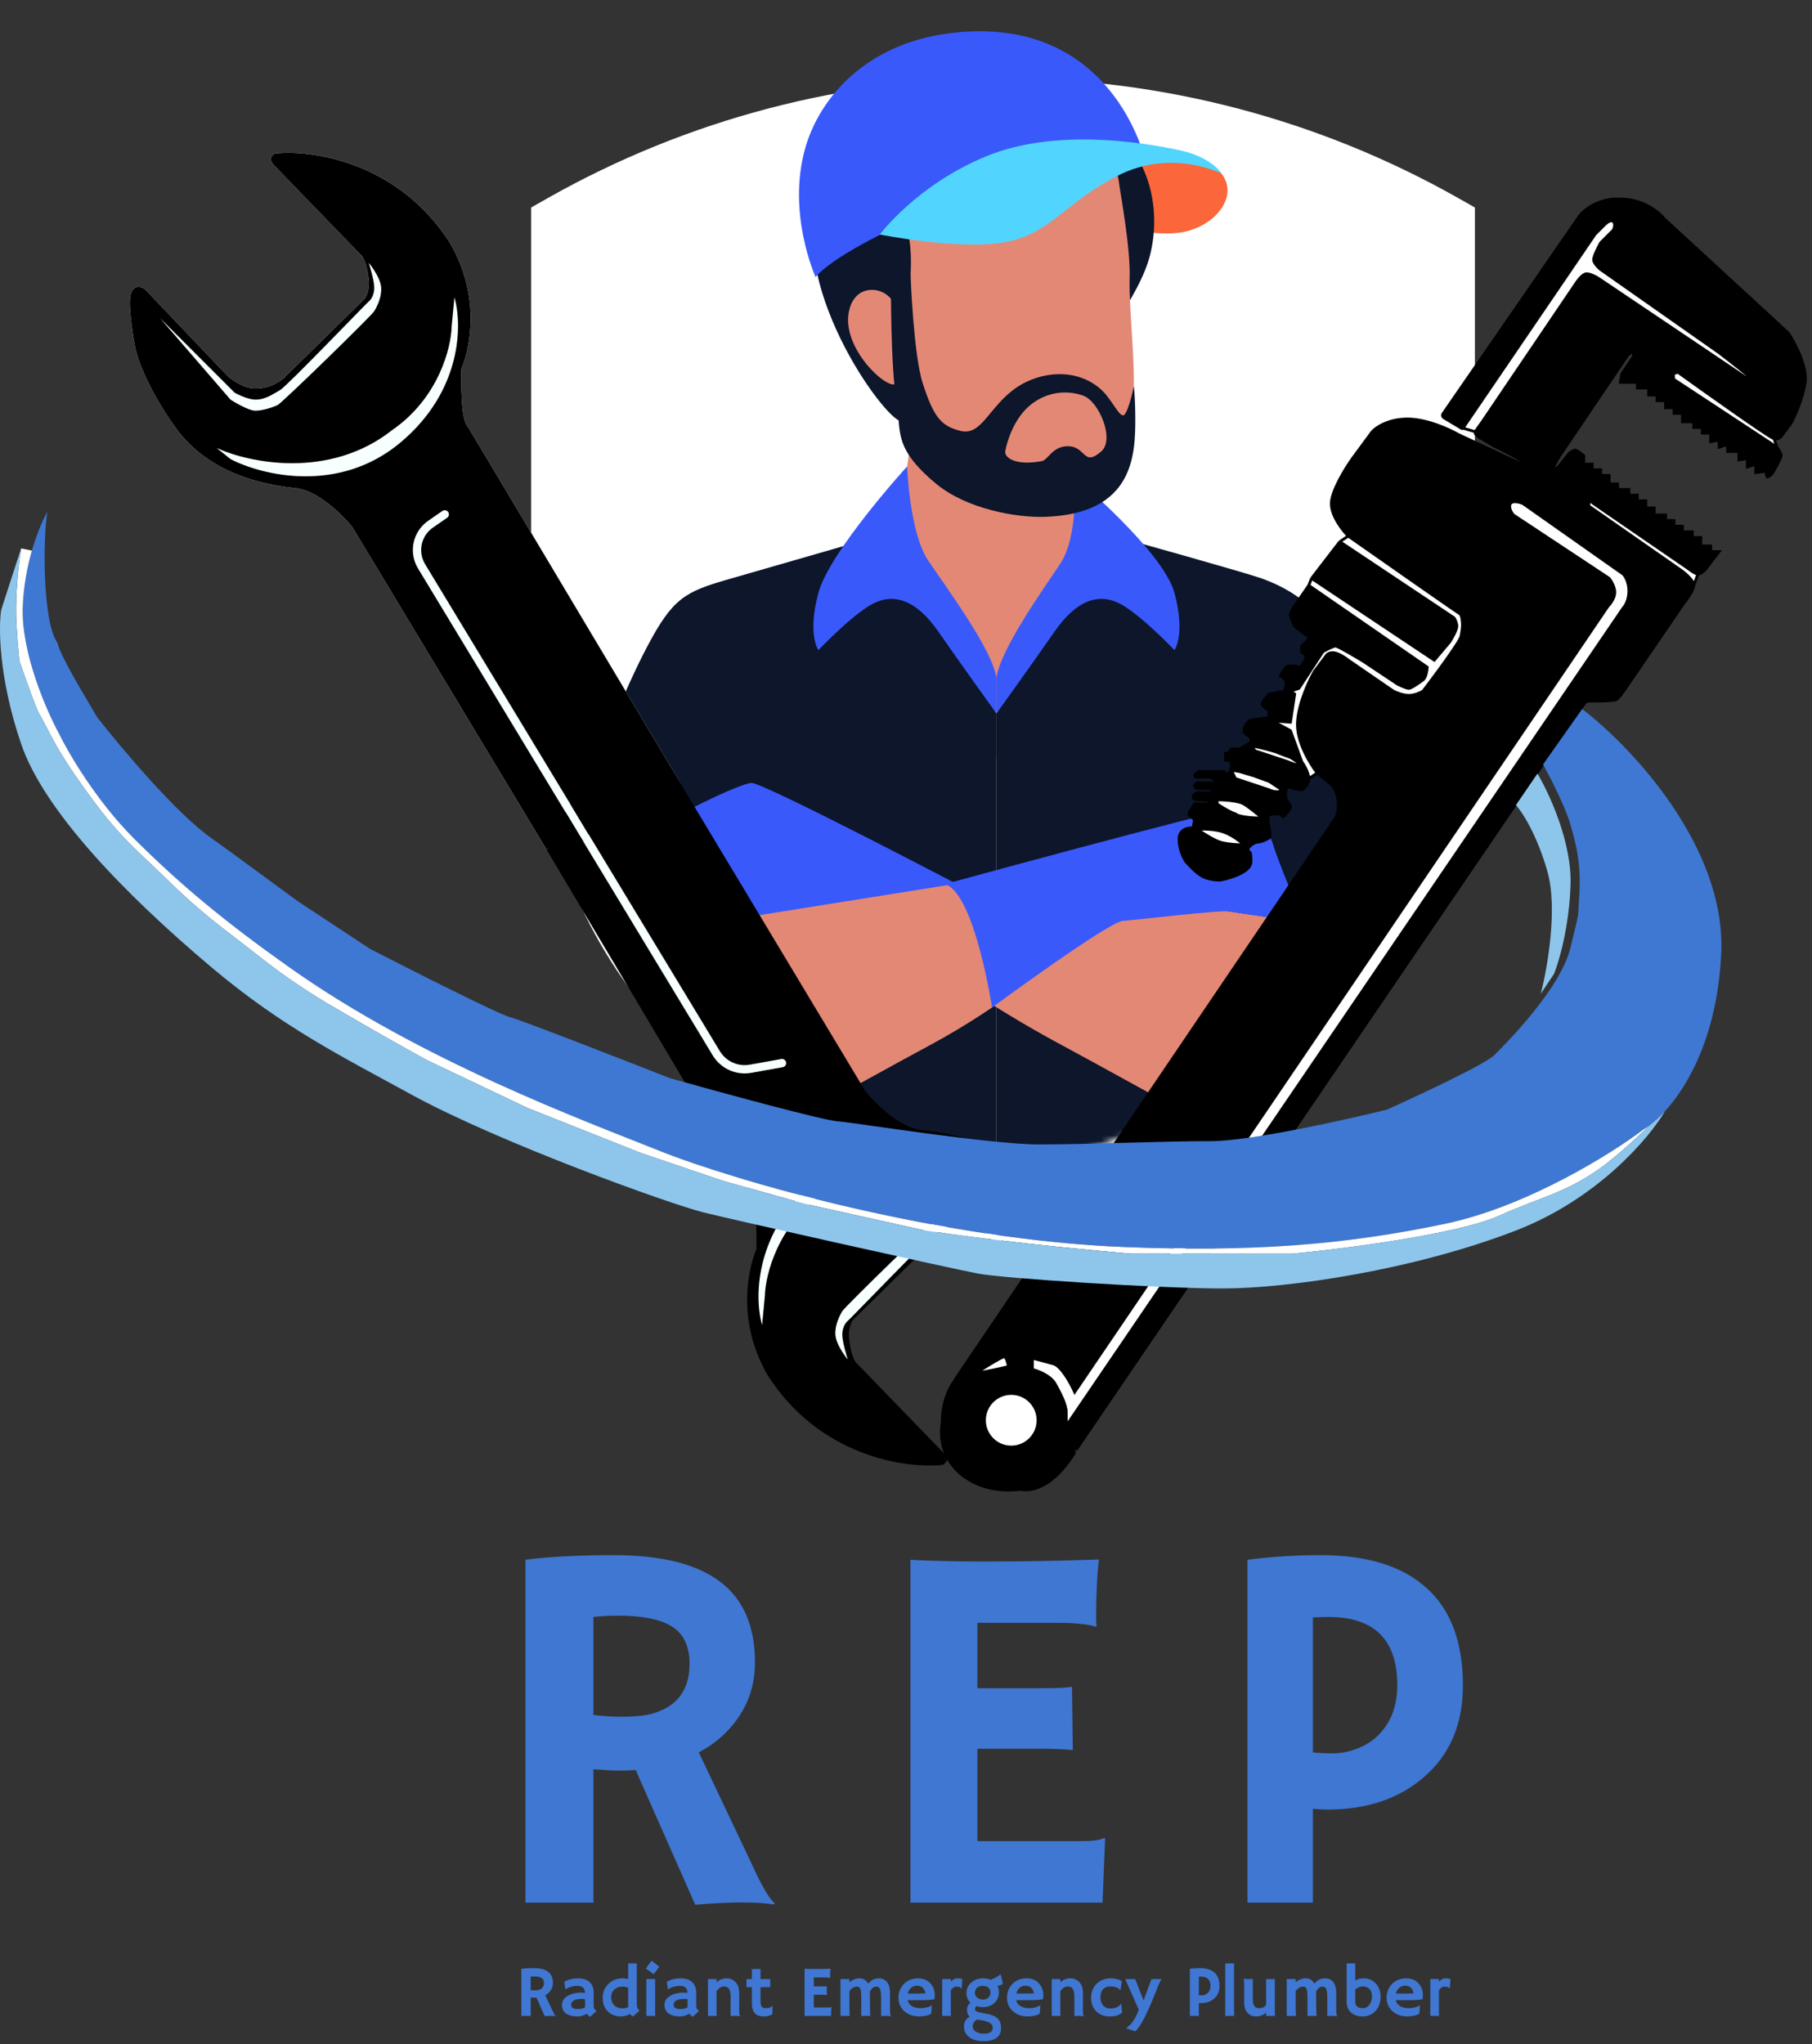 <svg width="320" height="361" viewBox="0 0 320 361" fill="none" xmlns="http://www.w3.org/2000/svg">
<rect x="0" y="0" width="320" height="361" fill="#333333" stroke="none"/>
<path d="M94.751 352.779C94.626 352.787 94.493 352.791 94.352 352.791C94.211 352.791 94.001 352.781 93.723 352.76V356H92.072V347.67C92.653 347.595 93.368 347.558 94.215 347.558C95.37 347.558 96.229 347.772 96.794 348.199C97.363 348.623 97.648 349.279 97.648 350.168C97.648 350.858 97.388 351.448 96.869 351.938C96.699 352.096 96.504 352.233 96.283 352.349L97.555 355.028C97.804 355.58 97.995 355.909 98.128 356.012L98.097 356.044C97.694 355.977 97.06 355.979 96.196 356.05L94.751 352.779ZM94.333 349.028C94.121 349.028 93.918 349.038 93.723 349.059V351.439C93.926 351.468 94.165 351.483 94.439 351.483C94.713 351.483 94.944 351.46 95.131 351.414C95.318 351.365 95.48 351.29 95.617 351.19C95.912 350.97 96.059 350.64 96.059 350.199C96.059 349.759 95.906 349.45 95.598 349.271C95.311 349.109 94.89 349.028 94.333 349.028ZM103.654 355.614C103.064 355.934 102.531 356.093 102.053 356.093C101.575 356.093 101.166 356.05 100.825 355.963C100.485 355.871 100.196 355.738 99.959 355.564C99.478 355.211 99.237 354.7 99.237 354.031C99.237 353.433 99.532 352.935 100.121 352.536C100.761 352.104 101.629 351.888 102.726 351.888L102.975 351.894C103.025 351.898 103.081 351.902 103.143 351.907C103.205 351.907 103.262 351.911 103.311 351.919C103.278 351.254 102.992 350.866 102.452 350.754C102.273 350.717 102.082 350.698 101.878 350.698C101.679 350.698 101.482 350.717 101.287 350.754C101.095 350.787 100.909 350.833 100.726 350.891C100.323 351.02 100.034 351.167 99.86 351.333L99.841 351.321L99.654 349.944C100.389 349.558 101.193 349.365 102.065 349.365C103.419 349.365 104.285 349.853 104.663 350.829C104.784 351.14 104.844 351.491 104.844 351.882V354.137C104.844 354.619 105.014 354.947 105.355 355.122L104.227 356.156C103.991 356.031 103.799 355.85 103.654 355.614ZM103.318 353.041C103.205 353.02 103.089 353.009 102.969 353.009H102.72C101.802 353.009 101.218 353.213 100.969 353.62C100.894 353.74 100.857 353.867 100.857 354C100.857 354.133 100.879 354.251 100.925 354.355C100.975 354.455 101.056 354.538 101.168 354.604C101.384 354.729 101.704 354.791 102.128 354.791C102.555 354.791 102.954 354.69 103.324 354.486C103.32 354.44 103.318 354.393 103.318 354.343V353.041ZM111.261 355.651C110.734 355.946 110.206 356.093 109.679 356.093C109.151 356.093 108.69 356.01 108.296 355.844C107.901 355.678 107.565 355.45 107.286 355.159C106.713 354.561 106.427 353.784 106.427 352.829C106.427 351.84 106.759 351.018 107.424 350.361C108.092 349.697 108.948 349.365 109.99 349.365C110.31 349.365 110.624 349.406 110.931 349.489V346.717H112.458V353.377C112.458 353.929 112.483 354.291 112.533 354.461C112.586 354.631 112.645 354.756 112.707 354.835C112.773 354.914 112.856 354.989 112.956 355.059L111.785 356.093C111.569 355.977 111.394 355.83 111.261 355.651ZM109.972 354.66C110.321 354.66 110.641 354.594 110.931 354.461V351.009C110.641 350.889 110.325 350.829 109.984 350.829C109.644 350.829 109.351 350.874 109.106 350.966C108.865 351.057 108.657 351.184 108.483 351.346C108.117 351.686 107.934 352.129 107.934 352.673C107.934 353.267 108.101 353.74 108.433 354.093C108.79 354.471 109.303 354.66 109.972 354.66ZM114.059 347.632C114.391 347.113 114.738 346.656 115.099 346.262L116.439 347.315C116.26 347.535 116.094 347.751 115.941 347.963C115.941 347.963 115.781 348.189 115.461 348.642L114.059 347.632ZM115.698 355.302C115.698 355.659 115.706 355.892 115.722 356H114.14V349.489H115.698V355.302ZM121.76 355.614C121.17 355.934 120.636 356.093 120.159 356.093C119.681 356.093 119.272 356.05 118.931 355.963C118.591 355.871 118.302 355.738 118.065 355.564C117.583 355.211 117.342 354.7 117.342 354.031C117.342 353.433 117.637 352.935 118.227 352.536C118.867 352.104 119.735 351.888 120.831 351.888L121.081 351.894C121.131 351.898 121.187 351.902 121.249 351.907C121.311 351.907 121.367 351.911 121.417 351.919C121.384 351.254 121.097 350.866 120.557 350.754C120.379 350.717 120.188 350.698 119.984 350.698C119.785 350.698 119.587 350.717 119.392 350.754C119.201 350.787 119.014 350.833 118.832 350.891C118.429 351.02 118.14 351.167 117.965 351.333L117.947 351.321L117.76 349.944C118.495 349.558 119.299 349.365 120.171 349.365C121.525 349.365 122.391 349.853 122.769 350.829C122.89 351.14 122.95 351.491 122.95 351.882V354.137C122.95 354.619 123.12 354.947 123.461 355.122L122.333 356.156C122.096 356.031 121.905 355.85 121.76 355.614ZM121.423 353.041C121.311 353.02 121.195 353.009 121.074 353.009H120.825C119.907 353.009 119.324 353.213 119.074 353.62C119 353.74 118.962 353.867 118.962 354C118.962 354.133 118.985 354.251 119.031 354.355C119.081 354.455 119.162 354.538 119.274 354.604C119.49 354.729 119.81 354.791 120.233 354.791C120.661 354.791 121.06 354.69 121.43 354.486C121.425 354.44 121.423 354.393 121.423 354.343V353.041ZM126.539 355.202C126.539 355.568 126.555 355.834 126.588 356H125.025V349.489H126.539V350.044C127.087 349.591 127.673 349.365 128.296 349.365C128.977 349.365 129.521 349.597 129.928 350.062C130.335 350.523 130.539 351.132 130.539 351.888V354.368C130.539 355.07 130.549 355.491 130.57 355.632C130.59 355.774 130.617 355.865 130.651 355.907C130.688 355.948 130.719 355.985 130.744 356.019L130.732 356.044C130.395 356.015 130.15 356 129.997 356H129.56C129.427 356 129.249 356.006 129.025 356.019V352.623C129.025 351.406 128.655 350.798 127.916 350.798C127.367 350.798 126.908 351.08 126.539 351.645V355.202ZM135.255 354.629C135.791 354.629 136.158 354.49 136.358 354.212H136.408L136.426 355.657C136.223 355.861 135.845 355.996 135.292 356.062C135.143 356.083 134.956 356.093 134.732 356.093C134.512 356.093 134.271 356.052 134.009 355.969C133.751 355.886 133.531 355.751 133.348 355.564C132.971 355.178 132.782 354.573 132.782 353.751V350.922H131.841C131.837 350.802 131.834 350.679 131.834 350.555V349.595C131.834 349.524 131.837 349.489 131.841 349.489H132.782V347.713H134.308V349.489H136.021V350.922H134.308V353.464C134.308 354.116 134.489 354.488 134.85 354.579C134.966 354.613 135.101 354.629 135.255 354.629ZM146.258 354.505C146.516 354.505 146.694 354.48 146.794 354.43L146.819 354.436L146.756 356H142.09V347.67C142.202 347.678 142.327 347.684 142.464 347.689L142.9 347.701C143.191 347.709 143.506 347.713 143.847 347.713C144.798 347.713 145.739 347.697 146.669 347.664C146.624 348.029 146.601 348.517 146.601 349.128C146.601 349.194 146.605 349.244 146.613 349.277L146.601 349.296C146.385 349.234 146.077 349.203 145.679 349.203H143.716V350.791H145.193C145.65 350.791 145.924 350.779 146.015 350.754L146.034 352.293C145.834 352.272 145.577 352.262 145.261 352.262H143.716V354.505H146.258ZM150.009 354.199C150.009 355.134 150.025 355.734 150.059 356H148.432V349.489H150.009V350.05C150.578 349.593 151.161 349.365 151.76 349.365C152.466 349.365 152.979 349.67 153.298 350.28C153.618 349.952 153.884 349.736 154.096 349.632C154.449 349.454 154.802 349.365 155.155 349.365C155.512 349.365 155.816 349.425 156.065 349.545C156.314 349.666 156.52 349.836 156.682 350.056C157.01 350.501 157.174 351.111 157.174 351.888V354.368C157.174 355.07 157.184 355.491 157.205 355.632C157.226 355.774 157.253 355.865 157.286 355.907C157.323 355.948 157.354 355.985 157.379 356.019L157.367 356.044C157.035 356.015 156.79 356 156.632 356H156.164C156.011 356 155.822 356.006 155.597 356.019V352.648C155.597 351.676 155.448 351.099 155.149 350.916C155.049 350.858 154.931 350.829 154.794 350.829C154.661 350.829 154.542 350.845 154.439 350.879C154.335 350.908 154.237 350.957 154.146 351.028C153.992 351.14 153.818 351.36 153.622 351.689C153.627 351.722 153.629 351.755 153.629 351.788C153.629 351.821 153.629 352.37 153.629 353.433C153.629 354.496 153.654 355.352 153.703 356C153.35 356 153.049 356 152.8 356C152.555 356 152.32 356.006 152.096 356.019V352.642C152.096 351.965 152.054 351.524 151.971 351.321C151.892 351.117 151.807 350.984 151.716 350.922C151.625 350.86 151.512 350.829 151.379 350.829C150.831 350.829 150.374 351.092 150.009 351.62V354.199ZM158.669 352.798C158.669 352.312 158.752 351.861 158.918 351.446C159.084 351.03 159.319 350.667 159.622 350.355C160.27 349.695 161.118 349.365 162.164 349.365C163.049 349.365 163.759 349.657 164.295 350.243C164.823 350.808 165.087 351.518 165.087 352.374C165.087 352.702 165.062 352.926 165.012 353.047C164.596 353.163 163.751 353.221 162.476 353.221H160.283C160.391 353.666 160.642 354.012 161.037 354.262C161.431 354.507 161.944 354.629 162.576 354.629C163.236 354.629 163.803 354.511 164.277 354.274C164.401 354.212 164.495 354.154 164.557 354.1C164.549 354.274 164.538 354.453 164.526 354.636L164.457 355.607C164.142 355.823 163.631 355.973 162.925 356.056C162.717 356.081 162.517 356.093 162.326 356.093C161.271 356.093 160.399 355.786 159.71 355.171C159.016 354.552 158.669 353.761 158.669 352.798ZM163.429 352.012C163.259 351.119 162.773 350.673 161.971 350.673C161.34 350.673 160.86 350.945 160.532 351.489C160.432 351.655 160.356 351.838 160.302 352.037C160.401 352.042 160.524 352.046 160.669 352.05H161.13C161.284 352.054 161.431 352.056 161.573 352.056H161.928C162.139 352.056 162.347 352.054 162.551 352.05L163.062 352.031C163.199 352.027 163.321 352.021 163.429 352.012ZM167.915 355.302C167.915 355.659 167.923 355.892 167.94 356H166.389V349.489H167.915V349.969C168.268 349.566 168.638 349.365 169.024 349.365C169.415 349.365 169.722 349.412 169.946 349.508L169.834 351.184L169.809 351.203C169.664 350.945 169.363 350.816 168.906 350.816C168.731 350.816 168.553 350.876 168.37 350.997C168.191 351.113 168.04 351.269 167.915 351.464V355.302ZM172.42 354.268C172.266 354.471 172.189 354.633 172.189 354.754C172.189 354.87 172.208 354.962 172.245 355.028C172.283 355.09 172.364 355.151 172.488 355.209C172.762 355.337 173.213 355.452 173.84 355.551C174.468 355.647 174.958 355.767 175.311 355.913C175.668 356.058 175.957 356.237 176.177 356.449C176.588 356.851 176.794 357.423 176.794 358.162C176.794 358.901 176.534 359.468 176.015 359.863C175.496 360.262 174.725 360.461 173.703 360.461C172.673 360.461 171.842 360.237 171.211 359.788C170.58 359.34 170.256 358.743 170.239 358C170.214 357.136 170.553 356.511 171.255 356.125C171.064 355.967 170.935 355.782 170.868 355.57C170.806 355.354 170.775 355.109 170.775 354.835C170.775 354.374 170.976 353.983 171.379 353.664C170.91 353.219 170.675 352.667 170.675 352.006C170.675 351.267 170.941 350.648 171.473 350.15C172.033 349.626 172.76 349.365 173.653 349.365C174.123 349.365 174.563 349.452 174.974 349.626C175.514 349.398 175.911 349.198 176.164 349.028C176.418 348.854 176.58 348.727 176.65 348.648L176.688 348.654C176.725 348.754 176.769 348.895 176.818 349.078L176.931 349.527C177.03 349.896 177.091 350.15 177.111 350.287C176.929 350.486 176.607 350.627 176.146 350.71C176.324 351.055 176.414 351.421 176.414 351.807C176.414 352.193 176.347 352.544 176.214 352.86C176.081 353.171 175.892 353.446 175.647 353.682C175.103 354.193 174.409 354.449 173.566 354.449C173.155 354.449 172.773 354.388 172.42 354.268ZM172.258 351.464C172.2 351.614 172.171 351.765 172.171 351.919C172.171 352.073 172.202 352.22 172.264 352.361C172.33 352.503 172.426 352.629 172.551 352.741C172.829 352.991 173.192 353.115 173.641 353.115C173.982 353.115 174.276 353.001 174.526 352.773C174.787 352.523 174.918 352.224 174.918 351.875C174.918 351.522 174.8 351.238 174.563 351.022C174.326 350.806 174 350.698 173.585 350.698C172.9 350.698 172.457 350.953 172.258 351.464ZM173.784 359.14C174.806 359.14 175.317 358.783 175.317 358.069C175.317 357.728 175.151 357.454 174.819 357.246C174.445 357.009 173.803 356.824 172.893 356.692L172.569 356.636C172.295 356.781 172.094 356.968 171.965 357.196C171.836 357.425 171.772 357.641 171.772 357.844C171.776 358.052 171.826 358.231 171.921 358.38C172.017 358.53 172.15 358.66 172.32 358.773C172.698 359.018 173.186 359.14 173.784 359.14ZM177.834 352.798C177.834 352.312 177.917 351.861 178.083 351.446C178.249 351.03 178.484 350.667 178.787 350.355C179.435 349.695 180.283 349.365 181.329 349.365C182.214 349.365 182.924 349.657 183.46 350.243C183.988 350.808 184.251 351.518 184.251 352.374C184.251 352.702 184.227 352.926 184.177 353.047C183.761 353.163 182.916 353.221 181.641 353.221H179.448C179.556 353.666 179.807 354.012 180.202 354.262C180.596 354.507 181.109 354.629 181.741 354.629C182.401 354.629 182.968 354.511 183.441 354.274C183.566 354.212 183.66 354.154 183.722 354.1C183.714 354.274 183.703 354.453 183.691 354.636L183.622 355.607C183.306 355.823 182.796 355.973 182.089 356.056C181.882 356.081 181.682 356.093 181.491 356.093C180.436 356.093 179.564 355.786 178.875 355.171C178.181 354.552 177.834 353.761 177.834 352.798ZM182.594 352.012C182.424 351.119 181.938 350.673 181.136 350.673C180.505 350.673 180.025 350.945 179.697 351.489C179.597 351.655 179.52 351.838 179.466 352.037C179.566 352.042 179.689 352.046 179.834 352.05H180.295C180.449 352.054 180.596 352.056 180.737 352.056H181.093C181.304 352.056 181.512 352.054 181.716 352.05L182.227 352.031C182.364 352.027 182.486 352.021 182.594 352.012ZM187.248 355.202C187.248 355.568 187.265 355.834 187.298 356H185.734V349.489H187.248V350.044C187.797 349.591 188.382 349.365 189.005 349.365C189.686 349.365 190.231 349.597 190.638 350.062C191.045 350.523 191.248 351.132 191.248 351.888V354.368C191.248 355.07 191.259 355.491 191.279 355.632C191.3 355.774 191.327 355.865 191.36 355.907C191.398 355.948 191.429 355.985 191.454 356.019L191.441 356.044C191.105 356.015 190.86 356 190.706 356H190.27C190.137 356 189.959 356.006 189.734 356.019V352.623C189.734 351.406 189.365 350.798 188.625 350.798C188.077 350.798 187.618 351.08 187.248 351.645V355.202ZM198.164 355.396C197.699 355.861 196.97 356.093 195.977 356.093C195.014 356.093 194.226 355.801 193.616 355.215C192.997 354.621 192.687 353.832 192.687 352.847C192.687 351.846 192.993 351.024 193.603 350.38C194.251 349.703 195.117 349.365 196.201 349.365C196.97 349.365 197.614 349.533 198.133 349.869L197.884 351.464L197.84 351.458C197.641 351.217 197.431 351.059 197.211 350.984C196.854 350.86 196.496 350.798 196.139 350.798C195.782 350.798 195.502 350.843 195.298 350.935C195.095 351.026 194.92 351.153 194.775 351.315C194.484 351.647 194.339 352.087 194.339 352.636C194.339 353.607 194.675 354.243 195.348 354.542C195.58 354.642 195.826 354.692 196.083 354.692C196.345 354.692 196.571 354.669 196.762 354.623C196.957 354.577 197.134 354.515 197.292 354.436C197.628 354.27 197.857 354.077 197.977 353.857L198.021 353.875L198.164 355.396ZM198.868 358.168L199.279 357.838C199.898 357.335 200.411 356.594 200.818 355.614L201.105 354.922L198.719 349.489H200.463L201.958 353.252L203.348 349.489H205.142C204.926 349.788 204.662 350.345 204.351 351.159L203.416 353.47C202.166 356.411 201.186 358.164 200.476 358.729L198.868 358.168ZM210.133 347.67C210.71 347.595 211.302 347.558 211.908 347.558C213.038 347.558 213.896 347.824 214.482 348.355C215.071 348.883 215.366 349.674 215.366 350.729C215.366 351.672 215.044 352.417 214.401 352.966C213.798 353.481 213.024 353.738 212.077 353.738C211.969 353.738 211.85 353.732 211.722 353.72V356H210.133V347.67ZM212.095 349.059C211.971 349.059 211.846 349.063 211.722 349.072V352.349C211.854 352.366 212.016 352.374 212.208 352.374C212.399 352.374 212.598 352.334 212.806 352.255C213.013 352.172 213.188 352.058 213.329 351.913C213.624 351.61 213.771 351.211 213.771 350.717C213.771 349.612 213.213 349.059 212.095 349.059ZM217.933 355.302C217.933 355.659 217.942 355.892 217.958 356H216.376V346.717H217.933V355.302ZM223.591 355.433C223.059 355.873 222.48 356.093 221.852 356.093C221.179 356.093 220.652 355.867 220.27 355.414C219.904 354.974 219.721 354.37 219.721 353.601V351.128C219.721 350.297 219.703 349.821 219.665 349.701C219.632 349.576 219.607 349.497 219.591 349.464C219.782 349.481 219.981 349.489 220.189 349.489H220.706C220.843 349.489 221.024 349.483 221.248 349.47V353.078C221.248 353.934 221.481 354.43 221.946 354.567C222.087 354.609 222.241 354.629 222.407 354.629C222.897 354.629 223.292 354.451 223.591 354.093V349.489H225.136V355.202C225.136 355.568 225.152 355.834 225.186 356H223.591V355.433ZM228.812 354.199C228.812 355.134 228.828 355.734 228.862 356H227.235V349.489H228.812V350.05C229.381 349.593 229.964 349.365 230.563 349.365C231.269 349.365 231.782 349.67 232.101 350.28C232.421 349.952 232.687 349.736 232.899 349.632C233.252 349.454 233.605 349.365 233.958 349.365C234.315 349.365 234.619 349.425 234.868 349.545C235.117 349.666 235.323 349.836 235.485 350.056C235.813 350.501 235.977 351.111 235.977 351.888V354.368C235.977 355.07 235.987 355.491 236.008 355.632C236.029 355.774 236.056 355.865 236.089 355.907C236.126 355.948 236.157 355.985 236.182 356.019L236.17 356.044C235.838 356.015 235.593 356 235.435 356H234.967C234.814 356 234.625 356.006 234.4 356.019V352.648C234.4 351.676 234.251 351.099 233.952 350.916C233.852 350.858 233.734 350.829 233.597 350.829C233.464 350.829 233.345 350.845 233.242 350.879C233.138 350.908 233.04 350.957 232.949 351.028C232.795 351.14 232.621 351.36 232.425 351.689C232.43 351.722 232.432 351.755 232.432 351.788C232.432 351.821 232.432 352.37 232.432 353.433C232.432 354.496 232.457 355.352 232.506 356C232.153 356 231.852 356 231.603 356C231.358 356 231.123 356.006 230.899 356.019V352.642C230.899 351.965 230.857 351.524 230.774 351.321C230.695 351.117 230.61 350.984 230.519 350.922C230.428 350.86 230.315 350.829 230.182 350.829C229.634 350.829 229.177 351.092 228.812 351.62V354.199ZM239.341 349.726C239.806 349.485 240.282 349.365 240.768 349.365C241.254 349.365 241.671 349.441 242.02 349.595C242.373 349.745 242.683 349.961 242.949 350.243C243.526 350.87 243.815 351.664 243.815 352.623C243.815 353.674 243.501 354.521 242.874 355.165C242.272 355.784 241.522 356.093 240.625 356.093C239.836 356.093 239.185 355.888 238.675 355.477C238.101 355.011 237.815 354.37 237.815 353.551V346.729H239.341V349.726ZM239.341 353.533C239.341 354.264 239.796 354.629 240.706 354.629C241.15 354.629 241.524 354.434 241.827 354.044C242.135 353.645 242.288 353.149 242.288 352.555C242.288 351.956 242.126 351.506 241.802 351.203C241.512 350.933 241.121 350.798 240.631 350.798C240.336 350.798 240.01 350.897 239.653 351.097C239.541 351.159 239.437 351.227 239.341 351.302V353.533ZM244.874 352.798C244.874 352.312 244.957 351.861 245.123 351.446C245.289 351.03 245.524 350.667 245.827 350.355C246.475 349.695 247.322 349.365 248.369 349.365C249.254 349.365 249.964 349.657 250.5 350.243C251.028 350.808 251.291 351.518 251.291 352.374C251.291 352.702 251.266 352.926 251.217 353.047C250.801 353.163 249.956 353.221 248.681 353.221H246.488C246.596 353.666 246.847 354.012 247.241 354.262C247.636 354.507 248.149 354.629 248.78 354.629C249.441 354.629 250.008 354.511 250.481 354.274C250.606 354.212 250.699 354.154 250.762 354.1C250.753 354.274 250.743 354.453 250.731 354.636L250.662 355.607C250.346 355.823 249.835 355.973 249.129 356.056C248.922 356.081 248.722 356.093 248.531 356.093C247.476 356.093 246.604 355.786 245.914 355.171C245.221 354.552 244.874 353.761 244.874 352.798ZM249.634 352.012C249.464 351.119 248.978 350.673 248.176 350.673C247.545 350.673 247.065 350.945 246.737 351.489C246.637 351.655 246.56 351.838 246.506 352.037C246.606 352.042 246.728 352.046 246.874 352.05H247.335C247.489 352.054 247.636 352.056 247.777 352.056H248.132C248.344 352.056 248.552 352.054 248.755 352.05L249.266 352.031C249.403 352.027 249.526 352.021 249.634 352.012ZM254.12 355.302C254.12 355.659 254.128 355.892 254.145 356H252.593V349.489H254.12V349.969C254.473 349.566 254.843 349.365 255.229 349.365C255.619 349.365 255.927 349.412 256.151 349.508L256.039 351.184L256.014 351.203C255.869 350.945 255.567 350.816 255.111 350.816C254.936 350.816 254.757 350.876 254.575 350.997C254.396 351.113 254.245 351.269 254.12 351.464V355.302Z" fill="#3F77D2"/>
<path d="M112.266 312.584C111.361 312.644 110.394 312.674 109.368 312.674C108.341 312.674 106.816 312.599 104.793 312.448V336H92.79V275.443C97.018 274.9 102.211 274.628 108.371 274.628C116.765 274.628 123.016 276.183 127.122 279.293C131.259 282.373 133.328 287.144 133.328 293.606C133.328 298.618 131.44 302.906 127.666 306.469C126.428 307.616 125.009 308.613 123.408 309.458L132.648 328.934C134.46 332.95 135.849 335.336 136.815 336.091L136.589 336.317C133.66 335.834 129.055 335.849 122.774 336.362L112.266 312.584ZM109.232 285.317C107.692 285.317 106.212 285.393 104.793 285.544V302.846C106.273 303.057 108.009 303.163 110.002 303.163C111.995 303.163 113.67 302.997 115.029 302.664C116.388 302.302 117.566 301.759 118.562 301.034C120.706 299.433 121.778 297.033 121.778 293.832C121.778 290.632 120.661 288.382 118.426 287.084C116.343 285.906 113.278 285.317 109.232 285.317ZM191.085 325.13C192.957 325.13 194.256 324.949 194.98 324.586L195.162 324.631L194.709 336H160.784V275.443C161.599 275.504 162.505 275.549 163.502 275.579L166.672 275.67C168.786 275.73 171.081 275.76 173.557 275.76C180.472 275.76 187.311 275.64 194.075 275.398C193.742 278.055 193.576 281.603 193.576 286.042C193.576 286.525 193.607 286.887 193.667 287.129L193.576 287.265C192.006 286.812 189.772 286.585 186.873 286.585H172.606V298.135H183.34C186.662 298.135 188.654 298.044 189.319 297.863L189.455 309.051C188.005 308.9 186.133 308.824 183.838 308.824H172.606V325.13H191.085ZM220.308 275.443C224.505 274.9 228.808 274.628 233.217 274.628C241.43 274.628 247.665 276.561 251.923 280.426C256.21 284.26 258.354 290.013 258.354 297.682C258.354 304.536 256.014 309.957 251.334 313.942C246.956 317.687 241.324 319.559 234.44 319.559C233.655 319.559 232.794 319.513 231.858 319.423V336H220.308V275.443ZM234.576 285.544C233.67 285.544 232.764 285.574 231.858 285.634V309.458C232.824 309.579 234.002 309.639 235.391 309.639C236.78 309.639 238.229 309.353 239.739 308.779C241.249 308.175 242.517 307.345 243.544 306.288C245.687 304.084 246.759 301.185 246.759 297.592C246.759 289.56 242.698 285.544 234.576 285.544Z" fill="#3F77D2"/>
<path d="M260.467 36.647V117.614C260.467 131.218 258.254 142.962 254.561 153.091C247.338 172.859 234.44 186.477 221.216 195.764C199.601 210.93 177.131 214.542 177.131 214.542C177.131 214.542 154.607 210.93 132.965 195.71C119.741 186.41 106.87 172.778 99.674 152.996C95.994 142.895 93.795 131.178 93.795 117.614V36.647L96.958 34.855C109.191 27.958 122.211 22.703 135.68 19.16C149.162 15.617 163.092 13.811 177.131 13.811C205.222 13.811 232.838 21.061 257.304 34.855L260.467 36.647Z" fill="white"/>
<path d="M255.98 40.822V117.43C255.98 130.302 253.886 141.414 250.392 150.997C243.558 169.701 231.354 182.585 218.842 191.372C198.391 205.721 177.131 209.138 177.131 209.138C177.131 209.138 155.819 205.721 135.343 191.32C122.831 182.52 110.653 169.623 103.844 150.906C100.363 141.348 98.282 130.262 98.282 117.429V40.821L101.275 39.125C112.849 32.599 125.169 27.628 137.912 24.275C150.668 20.922 163.848 19.214 177.131 19.214C203.71 19.214 229.838 26.074 252.987 39.125L255.98 40.822Z" fill="white"/>
<mask id="mask0_78_578" style="mask-type:luminance" maskUnits="userSpaceOnUse" x="85" y="-2" width="171" height="210">
<path d="M255.98 38.822V115.43C255.98 128.302 253.886 139.414 250.392 148.997C243.558 167.701 231.354 180.585 218.842 189.372C198.391 203.721 177.131 207.138 177.131 207.138C177.131 207.138 155.819 203.721 135.343 189.32C122.831 180.52 110.653 167.623 103.844 148.906C100.363 139.348 85.401 114.67 85.401 114.67L85 45.772L98.281 46.608V38.821L101.274 37.125C112.848 30.599 123.559 10 136.302 6.647C149.058 3.294 163.847 -2 177.13 -2C203.709 -2 229.837 24.074 252.986 37.126L255.98 38.822Z" fill="white"/>
</mask>
<g mask="url(#mask0_78_578)">
<path d="M154.435 94.779C156.043 94.336 157.714 93.151 158.212 92.199C160.037 88.709 164.028 51.496 164.028 51.496L187.038 60.996C187.038 60.996 189.354 92.449 193.057 93.764C194.537 94.286 196.188 94.815 197.954 95.337L197.975 95.344C200.393 96.059 205.642 97.422 205.642 97.422V133.947L142.264 133.394L140.138 100.587C144.677 99.611 154.435 94.779 154.435 94.779Z" fill="#E38875"/>
<path d="M153.784 95.038C153.784 95.038 137.484 99.767 128.807 102.249C120.995 104.483 118.836 105.573 114.303 114.176C106.042 129.857 98.732 154.672 93.559 165.594C86.916 179.619 88.688 191.576 87.802 196.447C86.916 201.318 105.247 205.339 105.247 205.339L116.143 201.502V217.26H175.969V125.995C175.969 125.995 164.942 108.323 159.806 104.337C154.67 100.352 153.784 95.038 153.784 95.038Z" fill="#0D162B"/>
<path d="M198.155 95.038C198.155 95.038 219.512 101 222.621 102.084C232.392 105.49 235.838 112.191 238.314 116.576C247.028 132.01 253.208 154.673 258.381 165.595C265.023 179.62 263.252 191.577 264.138 196.448C265.024 201.319 239.069 206.546 239.069 206.546L235.797 172.535V217.261H175.971V125.996C175.971 125.996 186.998 108.324 192.134 104.338C197.269 100.352 198.155 95.038 198.155 95.038Z" fill="#0D162B"/>
<path d="M175.97 119.721C175.308 114.81 167.235 103.912 163.925 99.001C160.615 94.09 160.198 82.37 160.198 82.37C160.198 82.37 146.512 97.35 144.526 104.716C142.54 112.082 144.526 114.81 144.526 114.81C144.526 114.81 150.484 108.535 154.124 106.626C157.765 104.716 161.737 105.808 165.709 111.537C169.681 117.266 175.969 125.996 175.969 125.996V119.721H175.97Z" fill="#3A59FB"/>
<path d="M175.97 119.721C176.632 114.81 183.908 104.507 187.218 99.597C190.528 94.686 189.774 84.255 189.774 84.255C189.774 84.255 205.427 97.35 207.413 104.716C209.399 112.082 207.413 114.81 207.413 114.81C207.413 114.81 201.455 108.535 197.814 106.626C194.173 104.716 190.201 105.808 186.23 111.537C182.258 117.266 175.97 125.996 175.97 125.996V119.721Z" fill="#3A59FB"/>
<path d="M174.704 159.102C174.704 159.102 134.748 138.082 132.664 138.256C130.579 138.43 118.419 144.162 115.466 146.942C112.513 149.721 112.165 151.806 112.86 153.891C113.555 155.976 114.423 156.119 114.423 156.119C114.423 156.119 112.425 158.408 112.555 161.361C112.685 164.314 113.728 165.595 113.728 165.595C113.728 165.595 111.907 166.55 112.549 170.297C113.191 174.043 116.143 177.929 116.143 177.929L174.704 159.102Z" fill="#3A59FB"/>
<path d="M227.822 205.339C220.163 202.908 200.987 191.799 187.73 184.684C173.264 176.92 164.861 170.296 164.861 170.296C164.861 170.296 165.757 156.755 173.991 154.653C173.991 154.653 231.754 163.086 233.705 163.412C235.628 163.733 244.099 170.232 246.025 179.519C247.922 188.67 244.235 197.253 244.235 197.253L227.822 205.339Z" fill="#E38875"/>
<path d="M230.217 162.888C233.066 162.932 241.822 162.944 248.413 169.524C254.682 175.782 256.797 187.212 258.393 192.763C259.969 198.244 256.636 201.388 255.423 202.634C254.199 203.893 245.544 205.746 239.066 206.545C232.257 207.385 227.821 205.339 227.821 205.339C227.821 205.339 239.343 195.734 240.716 189.098C242.075 182.53 238.634 172.66 237.175 170.092C235.701 167.495 230.217 162.888 230.217 162.888Z" fill="#0D162B"/>
<path d="M123.931 205.339C131.59 202.908 150.766 191.799 164.023 184.684C178.489 176.92 187.785 168.191 187.785 168.191C187.785 168.191 185.995 156.754 177.762 154.652C177.762 154.652 115.293 164.603 113.342 164.928C111.419 165.249 107.654 170.23 105.728 179.518C103.831 188.669 107.518 197.252 107.518 197.252L123.931 205.339Z" fill="#E38875"/>
<path d="M113.342 164.929C110.617 164.913 109.765 166.029 103.086 172.652C96.817 178.91 94.955 187.212 93.359 192.764C91.783 198.245 95.116 201.389 96.329 202.635C97.553 203.894 106.208 205.747 112.686 206.546C119.495 207.386 123.931 205.34 123.931 205.34C123.931 205.34 112.409 195.735 111.036 189.099C109.677 182.531 110.102 172.616 110.956 169.787C112.03 166.228 113.342 164.929 113.342 164.929Z" fill="#0D162B"/>
<path d="M175.192 177.927C175.192 177.927 172.178 157.919 166.909 156.118C166.909 156.118 213.317 143.424 217.299 142.979C221.157 142.549 224.28 147.011 224.895 149.329C225.507 151.635 230.218 162.887 230.218 162.887C230.218 162.887 218.727 161.291 217.186 160.97C215.626 160.645 200.817 162.456 198.312 162.62C195.757 162.786 175.192 177.927 175.192 177.927Z" fill="#3A59FB"/>
<path d="M194.727 39.3C194.727 39.3 203.887 42.253 209.513 40.855C215.139 39.457 218.684 34.348 215.686 30.629C212.688 26.91 201.889 25.966 189.8 31.245L194.727 39.3Z" fill="#FB663A"/>
<path d="M197.659 24.2C203.258 28.704 205.154 37.986 202.907 45.751C201.462 50.743 197.074 56.893 197.074 56.893C197.074 56.893 192.5 39.635 189.642 33.576C186.784 27.517 182.134 19.576 182.134 19.576L197.659 24.2Z" fill="#0D162B"/>
<path d="M187.486 22.689C191.005 24.507 197.082 28.424 197.505 31.543C197.928 34.661 199.67 43.766 199.493 49.165C199.315 54.563 200.699 65.022 200.086 71.343C199.474 77.664 199.294 84.157 191.018 88.244C183.373 92.019 174.429 87.321 168.105 83.337C160.748 78.701 157.934 74.492 157.892 61.024C157.892 61.024 152.374 36.46 153.572 32.696C156.484 23.548 175.282 26.759 180.591 25.781C185.901 24.801 187.486 22.689 187.486 22.689Z" fill="#E38875"/>
<path d="M155.552 32.042C153.86 35.035 159.839 38.467 160.394 41.133C161.503 46.464 160.334 52.767 160.334 52.767L158.504 57.97C158.504 57.97 161.33 68.667 159.544 74.15C158.573 77.134 140.197 53.44 144.021 36.452C146.218 26.691 153.151 25.448 153.151 25.448C154.284 15.439 158.63 11.231 178.105 11.038C197.58 10.845 199.02 25.891 197.869 27.813C196.718 29.735 187.608 30.59 182.518 31.081C163.86 32.88 168.43 29.707 160.989 28.669C159.405 28.449 157.244 29.048 155.552 32.042Z" fill="#0D162B"/>
<path d="M159.535 59.705C159.535 59.705 159.413 54.631 156.958 52.353C154.886 50.431 150.767 50.569 149.898 55.103C148.673 61.496 156.479 68.711 158.123 67.822L159.535 59.705Z" fill="#E38875"/>
<path d="M200.239 68.243C200.239 68.243 199.37 72.425 198.571 73.234C197.772 74.043 196.401 70.455 194.302 68.65C189.982 64.933 183.801 65.599 179.654 68.345C174.717 71.614 173.412 77.053 169.64 76.098C166.348 75.265 164.936 73.902 162.931 67.609C161.305 62.505 160.804 48.507 160.804 48.507L157.338 49.905C157.338 49.905 157.263 64.965 158.341 71.012C159.237 76.036 157.53 78.945 165.295 85.41C170.691 89.903 179.56 91.456 184.6 91.272C200.155 90.705 200.528 80.509 200.492 73.693C200.472 69.845 200.239 68.243 200.239 68.243ZM183.984 81.43C179.331 82.31 177.334 80.801 177.531 79.674C177.774 78.284 178.942 73.824 182.209 71.329C185.045 69.163 188.469 68.838 191.34 69.887C194.052 70.878 196.939 77.585 194.471 79.73C191.209 82.565 191.862 78.681 188.394 78.806C185.826 78.9 185.071 81.224 183.984 81.43Z" fill="#0D162B"/>
<path d="M144.037 48.946C144.037 48.946 146.921 44.441 167.341 36.099C183.648 29.437 202.265 28.351 202.265 28.351C202.265 28.351 196.574 2.432 168.03 5.828C152.957 7.621 144.698 17.271 142.181 26.24C138.945 37.772 144.037 48.946 144.037 48.946Z" fill="#3A59FB"/>
<path d="M155.378 41.413C155.378 41.413 161.881 32.66 174.143 27.611C186.405 22.562 201.85 25.184 207.975 26.449C214.1 27.714 215.686 30.629 215.686 30.629C215.686 30.629 206.89 26.184 197.442 31.001C187.994 35.818 185.543 41.247 177.592 42.753C169.642 44.259 155.378 41.413 155.378 41.413Z" fill="#51D5FF"/>
</g>
<path d="M79.52 42.991C70.342 28.54 55.029 26.392 48.52 27.125C48.275 27.287 47.787 27.71 47.787 28.101C47.787 28.491 48.275 29.077 48.52 29.322L63.654 44.944C63.979 45.106 64.728 46.213 65.118 49.337C65.313 51.095 64.711 52.348 64.386 52.755L50.472 66.424C49.821 67.156 47.836 68.621 45.102 68.621C43.149 68.621 41.034 67.156 40.22 66.424L25.575 51.046C25.005 50.639 23.719 50.216 23.134 51.778C22.548 53.341 23.378 58.776 23.866 61.298C24.191 63.169 26.063 68.621 30.945 75.456C37.047 83.999 47.299 85.708 52.181 86.196C56.087 86.587 60.48 90.915 62.189 93.031L96.5 150L102 146.5L107.469 142.826L113.022 139.287L120 138L82.693 75.456C81.326 74.284 81.473 67.563 81.473 65.204C83.181 61.054 84.792 52.169 79.52 42.991Z" fill="#F7FFFF"/>
<path d="M79.52 42.991C70.342 28.54 55.029 26.392 48.52 27.125C48.275 27.287 47.787 27.71 47.787 28.101C47.787 28.491 48.275 29.077 48.52 29.322L63.654 44.944C63.979 45.106 64.728 46.213 65.118 49.337C65.313 51.095 64.711 52.348 64.386 52.755L50.472 66.424C49.821 67.156 47.836 68.621 45.102 68.621C43.149 68.621 41.034 67.156 40.22 66.424L25.575 51.046C25.005 50.639 23.719 50.216 23.134 51.778C22.548 53.341 23.378 58.776 23.866 61.298C24.191 63.169 26.063 68.621 30.945 75.456C37.047 83.999 47.299 85.708 52.181 86.196C56.087 86.587 60.48 90.915 62.189 93.031L96.5 150L102 146.5L107.469 142.826L113.022 139.287L120 138L82.693 75.456C81.326 74.284 81.473 67.563 81.473 65.204C83.181 61.054 84.792 52.169 79.52 42.991Z" fill="black"/>
<path d="M40.708 70.574L28.259 56.172L41.441 69.353C41.441 69.353 43.595 70.557 45.102 70.574C46.943 70.595 48.438 69.435 49.496 68.865C50.554 68.296 64.793 53.487 65.118 53.243C65.444 52.999 66.094 52.169 66.094 50.802C66.094 49.435 65.118 46.408 65.118 46.408C65.118 46.408 67.193 48.888 67.315 50.802C67.423 52.488 66.583 54.138 66.094 54.952C65.606 55.765 49.74 71.225 49.008 71.55C48.275 71.876 46.469 72.527 45.102 72.527C43.735 72.527 40.708 70.574 40.708 70.574Z" fill="#F7FFFF"/>
<path d="M69.268 75.944C58.137 84.731 43.963 81.721 38.267 79.117L40.708 81.07C46.16 83.918 59.797 87.319 70.732 78.141C81.668 68.963 81.635 57.23 80.252 52.511L79.764 57.637C79.683 61.38 77.469 70.281 69.268 75.944Z" fill="#F7FFFF"/>
<path d="M135.539 242.809C144.717 257.26 160.03 259.408 166.54 258.675C166.784 258.513 167.272 258.09 167.272 257.699C167.272 257.309 166.784 256.723 166.54 256.479L151.406 240.856C151.08 240.694 150.332 239.587 149.941 236.463C149.746 234.705 150.348 233.452 150.673 233.045L164.587 219.376C165.238 218.644 167.223 217.179 169.957 217.179C171.91 217.179 174.025 218.644 174.839 219.376L189.485 234.754C190.054 235.161 191.34 235.584 191.926 234.022C192.511 232.459 191.681 227.024 191.193 224.502C190.868 222.631 188.996 217.179 184.114 210.344C178.012 201.801 167.76 200.092 162.878 199.604C158.973 199.214 154.579 194.885 152.87 192.769L118.697 135.895L107.59 142.974L96.5 150L132.366 210.344C133.733 211.516 133.586 218.237 133.586 220.596C131.878 224.746 130.267 233.631 135.539 242.809Z" fill="black"/>
<path d="M174.133 215.929L186.582 230.331L173.401 217.149C173.401 217.149 171.246 215.946 169.739 215.929C167.898 215.908 166.403 217.068 165.346 217.638C164.288 218.207 150.049 233.016 149.723 233.26C149.398 233.504 148.747 234.334 148.747 235.701C148.747 237.068 149.723 240.094 149.723 240.094C149.723 240.094 147.649 237.615 147.527 235.701C147.419 234.015 148.259 232.365 148.747 231.551C149.235 230.737 165.101 215.278 165.834 214.953C166.566 214.627 168.372 213.976 169.739 213.976C171.106 213.976 174.133 215.929 174.133 215.929Z" fill="#F7FFFF"/>
<path d="M145.574 210.559C156.705 201.771 170.878 204.782 176.574 207.386L174.133 205.433C168.682 202.585 155.045 199.184 144.109 208.362C133.174 217.54 133.206 229.273 134.589 233.992L135.078 228.866C135.159 225.123 137.372 216.222 145.574 210.559Z" fill="#F7FFFF"/>
<path d="M78.543 90.834L76.038 92.568C75.595 92.875 75.199 93.244 74.863 93.665V93.665C73.408 95.483 73.243 98.016 74.448 100.009L126.499 186.005C127.754 188.08 130.159 189.166 132.545 188.738L138.103 187.74" stroke="#F7FFFF" stroke-width="1.465" stroke-linecap="round"/>
<path d="M188.296 251.805L286.664 107.366C286.996 107.034 287.66 105.971 287.66 104.377C287.66 102.783 286.996 101.721 286.664 101.389L268.982 88.937C268.401 88.688 267.14 88.34 266.741 88.937C266.343 89.535 266.907 90.514 267.239 90.93L284.173 102.136C284.505 102.551 285.17 103.63 285.17 104.626C285.17 105.622 284.339 106.702 283.924 107.117L189.79 245.828C189.126 244.334 187.449 241.246 186.055 240.847C184.66 240.449 182.983 240.017 182.319 239.851V241.843C183.315 242.092 185.507 242.939 186.304 244.334C187.1 245.728 187.632 246.907 187.798 247.322C187.964 247.737 188.296 248.717 188.296 249.314V251.805Z" fill="white"/>
<path d="M178.085 241.345C178.002 240.764 177.737 239.602 177.338 239.602C176.94 239.602 174.516 241.096 173.354 241.843C173.022 242.009 172.507 242.341 173.105 242.341C173.702 242.341 176.674 241.677 178.085 241.345Z" fill="white"/>
<path d="M211.456 146.464C212.369 146.381 214.594 146.364 216.187 146.962C217.781 147.56 219.176 148.705 219.674 149.203C218.761 149.203 216.636 149.104 215.44 148.705C214.245 148.307 212.286 147.045 211.456 146.464Z" fill="white"/>
<path d="M214.942 141.234C216.104 141.234 218.678 141.384 219.674 141.981C220.67 142.579 222.247 143.89 222.911 144.472C221.583 144.472 218.777 144.322 218.18 143.724C217.383 143.525 215.689 142.479 214.942 141.981V141.234Z" fill="white"/>
<path d="M218.927 136.253L217.433 136.004L218.18 137.499L224.157 139.491C224.655 139.74 225.8 140.089 226.398 139.491L224.157 137.997L221.417 137.001L218.927 136.253Z" fill="white"/>
<path d="M221.417 131.771C222.579 132.02 225.103 132.618 225.9 133.016L227.892 133.763C228.473 134.095 229.585 134.809 229.386 135.008C229.187 135.208 227.975 134.759 227.394 134.51L222.164 132.767C221.998 132.767 221.616 132.667 221.417 132.269C221.218 131.87 221.334 131.771 221.417 131.771Z" fill="white"/>
<path fill-rule="evenodd" clip-rule="evenodd" d="M315.801 58.804L293.886 38.633C292.973 37.471 290.15 35.146 286.166 35.146C282.38 34.947 279.774 37.055 278.944 38.135L254.84 73.06C254.677 73.297 254.747 73.622 254.994 73.77L257.776 75.44L258.141 75.659C258.216 75.703 258.312 75.682 258.362 75.61L281.683 41.372L283.426 39.629C283.758 39.297 284.522 38.732 284.92 39.131C285.319 39.529 285.087 40.293 284.92 40.625L282.679 42.866C282.264 43.613 281.434 45.257 281.434 45.855C281.434 46.452 282.264 47.266 282.679 47.598L303.598 62.291C305.673 63.868 309.774 67.072 309.575 67.271C309.375 67.471 308.994 67.188 308.828 67.022L282.181 49.092C281.766 48.843 280.787 48.345 280.189 48.345C279.591 48.345 278.778 49.341 278.446 49.839L261.76 74.493C261.345 75.074 260.515 76.286 260.515 76.486C260.515 76.685 261.013 77.067 261.262 77.233L263.753 78.727C265.662 79.64 269.431 81.566 269.231 81.964C269.032 82.363 268.816 82.13 268.733 81.964L257.527 76.735C255.95 75.822 251.949 73.995 248.562 73.995C245.175 73.995 243 75.49 242.336 76.237L238.849 80.968C237.604 82.711 235.114 86.746 235.114 88.937C235.114 91.129 237.106 93.669 238.102 94.665C244.494 99.148 257.377 108.163 257.776 108.362C258.174 108.561 258.274 109.773 258.274 110.354C258.274 110.603 258.224 111.35 258.025 112.346C257.826 113.342 253.459 119.236 251.301 122.059C250.886 122.308 249.807 122.806 248.811 122.806C247.815 122.806 246.569 122.308 246.071 122.059L238.102 116.58C237.687 116.248 236.658 115.534 235.861 115.335C235.064 115.135 234.533 115.418 234.367 115.584L232.126 118.572C231.212 120.149 229.336 124.15 229.137 127.537C228.938 130.924 231.378 134.925 232.624 136.502L235.363 138.744C235.695 139.242 236.359 140.587 236.359 141.981C236.359 143.376 236.027 144.222 235.861 144.472L168.871 243.337L180.825 246.326L186.553 253.548L190.039 256.038L188.296 251.805V249.314C188.296 248.717 187.964 247.737 187.798 247.322C187.632 246.907 187.1 245.728 186.304 244.334C185.507 242.939 183.315 242.092 182.319 241.843V239.851C182.983 240.017 184.66 240.449 186.055 240.847C187.449 241.246 189.126 244.334 189.79 245.828L283.924 107.117C284.339 106.702 285.17 105.622 285.17 104.626C285.17 103.63 284.505 102.551 284.173 102.136L267.239 90.93C266.907 90.514 266.343 89.535 266.741 88.937C267.14 88.34 268.401 88.688 268.982 88.937L286.664 101.389C286.996 101.721 287.66 102.783 287.66 104.377C287.66 105.971 286.996 107.034 286.664 107.366L188.296 251.805L190.039 256.038C219.923 212.125 279.741 124.25 279.94 124.051C280.139 123.852 280.521 123.802 280.687 123.802H281.932C282.928 123.802 285.02 123.752 285.419 123.553C285.817 123.354 286.581 122.308 286.913 121.81L297.123 106.868C297.787 106.037 299.115 104.178 299.115 103.381C299.115 102.584 297.787 101.389 297.123 100.891L280.687 89.435C280.604 89.269 280.488 88.887 280.687 88.688C280.886 88.489 281.268 88.771 281.434 88.937L298.119 100.393C298.534 100.725 299.464 101.389 299.862 101.389C300.261 101.389 300.859 100.891 301.108 100.642L303.598 97.404H302.104V96.408H300.36V94.914H298.866V93.918H297.123V92.922H295.629V91.926H294.135V90.93H292.142V89.684H290.648V88.439H289.154V87.443H287.66V86.447H285.668V85.451H284.173V83.957H282.679V82.96H281.185V81.964H279.691V80.47C279.276 80.138 278.396 79.474 278.197 79.474C277.997 79.474 277.449 79.806 277.2 79.972L275.208 82.462C274.959 82.628 274.411 82.96 274.212 82.96C274.013 82.96 274.959 81.3 275.457 80.47L287.411 62.789C287.66 62.54 288.208 62.092 288.407 62.291C288.606 62.49 288.49 62.872 288.407 63.038L286.415 66.026L286.166 67.52H289.154V68.517H291.146V69.762H292.64V70.758H294.135V72.003H295.629V72.999H297.123V74.493H299.115V75.49H300.61V76.486H302.104V77.98L303.598 77.731V78.976L305.092 78.478V79.723H307.084V81.217L308.579 80.968V82.462L310.073 81.964V83.459L311.816 83.21L312.065 84.206C312.463 84.206 312.895 83.708 313.061 83.459C313.559 82.628 314.555 80.869 314.555 80.47C314.555 80.072 314.057 79.308 313.808 78.976L295.629 67.022C295.546 66.773 295.43 66.225 295.629 66.026C295.828 65.827 296.21 65.777 296.376 65.777C301.689 69.596 312.513 77.282 313.31 77.482C314.107 77.681 314.638 77.067 314.804 76.735L316.299 74.742C316.963 73.497 318.39 70.31 318.789 67.52C319.187 64.731 316.963 60.547 315.801 58.804ZM177.338 239.602C177.737 239.602 178.002 240.764 178.085 241.345C176.674 241.677 173.702 242.341 173.105 242.341C172.507 242.341 173.022 242.009 173.354 241.843C174.516 241.096 176.94 239.602 177.338 239.602Z" fill="black"/>
<path fill-rule="evenodd" clip-rule="evenodd" d="M252.048 117.825L231.129 103.381L228.39 107.366C228.224 107.615 227.892 108.212 227.892 108.611C227.892 109.009 228.39 110.105 228.639 110.603L230.631 112.097C230.797 112.097 231.129 112.197 231.129 112.595C231.129 112.994 230.299 113.757 229.884 114.09V115.086C230.133 115.252 230.631 115.683 230.631 116.082C230.631 116.48 229.967 117.41 229.635 117.825C228.971 117.659 227.543 117.427 227.145 117.825C226.746 118.223 226.315 118.987 226.149 119.319C226.564 119.568 227.344 120.216 227.145 120.813L226.896 122.059L224.157 122.557C223.741 122.972 222.911 123.901 222.911 124.3C222.911 124.698 223.575 125.13 223.907 125.296C224.074 125.379 224.306 126.392 223.907 126.79C222.994 126.873 221.069 127.089 220.67 127.288C220.172 127.537 219.674 128.533 219.674 129.031C219.674 129.43 220.338 129.862 220.67 130.028C220.836 130.277 221.118 130.825 220.919 131.024C220.72 131.223 219.508 131.937 218.927 132.269H217.433L216.935 133.016H216.437V134.261H217.433V136.004L218.927 136.253L221.417 137.001L224.157 137.997L226.398 139.491C225.8 140.089 224.655 139.74 224.157 139.491L218.18 137.499L217.433 136.004L216.935 136.502L216.437 137.001L216.187 136.253H211.705C211.456 136.419 210.958 136.801 210.958 137.001C210.958 137.2 211.29 137.25 211.456 137.25H213.448C213.697 137.25 214.245 137.349 214.444 137.748C214.643 138.146 214.527 138.246 214.444 138.246H211.456C211.29 138.329 210.958 138.545 210.958 138.744C210.958 138.943 211.29 139.159 211.456 139.242H213.199C213.531 139.242 214.195 139.292 214.195 139.491C214.195 139.69 214.029 139.906 213.946 139.989H211.456C211.207 140.072 210.709 140.338 210.709 140.736C210.709 141.134 211.207 141.234 211.456 141.234C212.203 141.234 213.697 141.284 213.697 141.483C213.697 141.682 213.531 141.898 213.448 141.981H210.958C210.626 142.479 209.962 143.525 209.962 143.724C209.962 143.924 210.626 144.472 210.958 144.721L210.709 146.215C209.879 146.132 208.218 146.414 208.218 148.207C208.218 150 209.049 151.61 209.464 152.192C209.962 152.773 211.207 154.084 212.203 154.682C213.199 155.28 214.776 155.429 215.44 155.429C217.267 155.097 220.919 153.985 220.919 152.192C220.919 149.95 220.67 150.697 220.421 150.199C220.172 149.701 221.417 148.705 222.164 148.705C222.762 148.705 223.741 148.207 224.157 147.958C224.356 147.759 224.24 146.879 224.157 146.464C224.074 146.049 223.907 145.069 223.907 144.472C223.907 143.724 224.655 143.724 225.402 143.724C225.999 143.724 226.481 144.056 226.647 144.222C227.062 143.807 227.892 142.878 227.892 142.479C227.892 142.081 227.394 141.483 227.145 141.234C227.062 140.985 226.946 140.288 227.145 139.491C227.344 138.694 228.058 138.993 228.39 139.242L229.884 139.491C230.299 139.242 231.129 138.495 231.129 137.499C231.129 136.502 230.299 135.091 229.884 134.51L227.892 129.031L224.655 127.288L227.892 127.537L228.639 122.557L227.892 122.059L229.386 121.561L233.62 115.086C234.201 114.754 235.463 114.09 235.861 114.09C236.259 114.09 239.348 115.916 240.842 116.829L246.818 120.813C247.317 121.062 248.412 121.561 248.811 121.561C249.209 121.561 250.637 120.564 251.301 120.066C251.965 119.568 252.048 117.825 252.048 117.825ZM225.9 133.016C225.103 132.618 222.579 132.02 221.417 131.771C221.334 131.771 221.218 131.87 221.417 132.269C221.616 132.667 221.998 132.767 222.164 132.767L227.394 134.51C227.975 134.759 229.187 135.208 229.386 135.008C229.585 134.809 228.473 134.095 227.892 133.763L225.9 133.016ZM219.674 141.981C218.678 141.384 216.104 141.234 214.942 141.234V141.981C215.689 142.479 217.383 143.525 218.18 143.724C218.777 144.322 221.583 144.472 222.911 144.472C222.247 143.89 220.67 142.579 219.674 141.981ZM216.187 146.962C214.594 146.364 212.369 146.381 211.456 146.464C212.286 147.045 214.245 148.307 215.44 148.705C216.636 149.104 218.761 149.203 219.674 149.203C219.176 148.705 217.781 147.56 216.187 146.962Z" fill="black"/>
<path d="M236.608 95.661L256.78 109.109C256.946 109.358 257.278 110.005 257.278 110.603C257.278 111.201 256.448 112.678 256.033 113.342L253.293 116.58L231.627 102.136L236.608 95.661Z" fill="black"/>
<path d="M232.624 136.502C231.378 134.925 228.938 130.924 229.137 127.537C229.336 124.15 231.212 120.149 232.126 118.572L234.367 115.584C234.533 115.418 235.064 115.135 235.861 115.335C236.658 115.534 237.687 116.248 238.102 116.58L246.071 122.059C246.569 122.308 247.815 122.806 248.811 122.806C249.807 122.806 250.886 122.308 251.301 122.059C253.459 119.236 257.826 113.342 258.025 112.346C258.224 111.35 258.274 110.603 258.274 110.354C258.274 109.773 258.174 108.561 257.776 108.362C257.377 108.163 244.494 99.148 238.102 94.665L236.608 95.661L256.78 109.109C256.946 109.358 257.278 110.005 257.278 110.603C257.278 111.201 256.448 112.678 256.033 113.342L253.293 116.58L231.627 102.136L231.129 103.381L252.048 117.825C252.048 117.825 251.965 119.568 251.301 120.066C250.637 120.564 249.209 121.561 248.811 121.561C248.412 121.561 247.317 121.062 246.818 120.813L240.842 116.829C239.348 115.916 236.259 114.09 235.861 114.09C235.463 114.09 234.201 114.754 233.62 115.086L229.386 121.561L227.892 122.059L228.639 122.557L227.892 127.537L224.655 127.288L227.892 129.031L229.884 134.51C230.299 135.091 231.129 136.502 231.129 137.499L232.624 136.502Z" fill="white"/>
<path d="M261.76 74.493L278.446 49.839C278.778 49.341 279.591 48.345 280.189 48.345C280.787 48.345 281.766 48.843 282.181 49.092L308.828 67.022C308.994 67.188 309.375 67.471 309.575 67.271C309.774 67.072 305.673 63.868 303.598 62.291L282.679 47.598C282.264 47.266 281.434 46.452 281.434 45.855C281.434 45.257 282.264 43.613 282.679 42.866L284.92 40.625C285.087 40.293 285.319 39.529 284.92 39.131C284.522 38.732 283.758 39.297 283.426 39.629L281.683 41.372L258.362 75.61L260.515 76.237L261.76 74.493Z" fill="white"/>
<path d="M313.31 77.482C312.513 77.282 301.689 69.596 296.376 65.777C296.21 65.777 295.828 65.827 295.629 66.026C295.43 66.225 295.546 66.773 295.629 67.022L313.808 78.976L313.31 77.482Z" fill="white"/>
<path d="M299.862 101.389C299.464 101.389 298.534 100.725 298.119 100.393L281.434 88.937C281.268 88.771 280.886 88.489 280.687 88.688C280.488 88.887 280.604 89.269 280.687 89.435L297.123 100.891C297.787 101.389 299.115 102.584 299.115 103.381L299.862 101.389Z" fill="white"/>
<path d="M313.31 77.482C314.107 77.681 314.638 77.067 314.804 76.735L316.299 74.742C316.963 73.497 318.39 70.31 318.789 67.52C319.187 64.731 316.963 60.547 315.801 58.804L293.886 38.633C292.973 37.471 290.15 35.146 286.166 35.146C282.38 34.947 279.774 37.055 278.944 38.135L254.84 73.06C254.677 73.297 254.747 73.622 254.994 73.77L257.776 75.44M313.31 77.482C312.513 77.282 301.689 69.596 296.376 65.777C296.21 65.777 295.828 65.827 295.629 66.026C295.43 66.225 295.546 66.773 295.629 67.022L313.808 78.976M313.31 77.482L313.808 78.976M313.808 78.976C314.057 79.308 314.555 80.072 314.555 80.47C314.555 80.869 313.559 82.628 313.061 83.459C312.895 83.707 312.463 84.206 312.065 84.206L311.816 83.21L310.073 83.459V81.964L308.579 82.462V80.968L307.084 81.217V79.723H305.092V78.478L303.598 78.976V77.731L302.104 77.98V76.486H300.61V75.49H299.115V74.493H297.123V72.999H295.629V72.003H294.135V70.758H292.64V69.762H291.146V68.517H289.154V67.52H286.166L286.415 66.026L288.407 63.038C288.49 62.872 288.606 62.49 288.407 62.291C288.208 62.092 287.66 62.54 287.411 62.789L275.457 80.47C274.959 81.3 274.013 82.96 274.212 82.96C274.411 82.96 274.959 82.628 275.208 82.462L277.2 79.972C277.449 79.806 277.997 79.474 278.197 79.474C278.396 79.474 279.276 80.138 279.691 80.47V81.964H281.185V82.96H282.679V83.957H284.173V85.451H285.668V86.447H287.66V87.443H289.154V88.439H290.648V89.684H292.142V90.93H294.135V91.926H295.629V92.922H297.123V93.918H298.866V94.914H300.36V96.408H302.104V97.404H303.598L301.108 100.642C300.859 100.891 300.261 101.389 299.862 101.389M299.862 101.389C299.464 101.389 298.534 100.725 298.119 100.393L281.434 88.937C281.268 88.771 280.886 88.489 280.687 88.688C280.488 88.887 280.604 89.269 280.687 89.435L297.123 100.891C297.787 101.389 299.115 102.584 299.115 103.381M299.862 101.389L299.115 103.381M299.115 103.381C299.115 104.178 297.787 106.037 297.123 106.868L286.913 121.81C286.581 122.308 285.817 123.354 285.419 123.553C285.02 123.752 282.928 123.802 281.932 123.802H280.687C280.521 123.802 280.139 123.852 279.94 124.051C279.741 124.25 219.923 212.125 190.039 256.038M190.039 256.038L188.296 251.805M190.039 256.038L186.553 253.548L180.825 246.326L168.871 243.337L235.861 144.472C236.027 144.222 236.359 143.376 236.359 141.981C236.359 140.587 235.695 139.242 235.363 138.744L232.624 136.502M188.296 251.805L286.664 107.366C286.996 107.034 287.66 105.971 287.66 104.377C287.66 102.783 286.996 101.721 286.664 101.389L268.982 88.937C268.401 88.688 267.14 88.34 266.741 88.937C266.343 89.535 266.907 90.514 267.239 90.93L284.173 102.136C284.505 102.551 285.169 103.63 285.169 104.626C285.169 105.622 284.339 106.702 283.924 107.117L189.79 245.828C189.126 244.334 187.449 241.246 186.055 240.847C184.66 240.449 182.983 240.017 182.319 239.851V241.843C183.315 242.092 185.507 242.939 186.304 244.334C187.1 245.728 187.632 246.907 187.798 247.322C187.964 247.737 188.296 248.717 188.296 249.314M188.296 251.805C188.296 251.224 188.296 249.912 188.296 249.314M188.296 251.805V249.314M232.624 136.502C231.378 134.925 228.938 130.924 229.137 127.537C229.336 124.15 231.212 120.149 232.126 118.572L234.367 115.584C234.533 115.418 235.064 115.135 235.861 115.335C236.658 115.534 237.687 116.248 238.102 116.58L246.071 122.059C246.569 122.308 247.815 122.806 248.811 122.806C249.807 122.806 250.886 122.308 251.301 122.059C253.459 119.236 257.826 113.342 258.025 112.346C258.224 111.35 258.274 110.603 258.274 110.354C258.274 109.773 258.174 108.561 257.776 108.362C257.377 108.163 244.494 99.148 238.102 94.665M232.624 136.502L231.129 137.499M238.102 94.665C237.106 93.669 235.114 91.129 235.114 88.937C235.114 86.746 237.604 82.711 238.849 80.968L242.336 76.237C243 75.49 245.175 73.995 248.562 73.995C251.949 73.995 255.95 75.822 257.527 76.735L268.733 81.964C268.816 82.13 269.032 82.363 269.231 81.964C269.431 81.566 265.662 79.64 263.753 78.727L261.262 77.233C261.013 77.067 260.515 76.685 260.515 76.486C260.515 76.286 261.345 75.074 261.76 74.493M238.102 94.665L236.608 95.661M261.76 74.493L278.446 49.839C278.778 49.341 279.591 48.345 280.189 48.345C280.787 48.345 281.766 48.843 282.181 49.092L308.828 67.022C308.994 67.188 309.375 67.471 309.575 67.271C309.774 67.072 305.673 63.868 303.598 62.291L282.679 47.598C282.264 47.266 281.434 46.452 281.434 45.855C281.434 45.257 282.264 43.613 282.679 42.866L284.92 40.625C285.087 40.293 285.319 39.529 284.92 39.131C284.522 38.732 283.758 39.297 283.426 39.629L281.683 41.372L258.362 75.61M261.76 74.493L260.515 76.237L258.362 75.61M236.608 95.661L256.78 109.109C256.946 109.358 257.278 110.005 257.278 110.603C257.278 111.201 256.448 112.678 256.033 113.342L253.293 116.58L231.627 102.136M236.608 95.661L231.627 102.136M231.627 102.136L231.129 103.381M231.129 103.381L252.048 117.825C252.048 117.825 251.965 119.568 251.301 120.066C250.637 120.564 249.209 121.561 248.811 121.561C248.412 121.561 247.317 121.062 246.818 120.813L240.842 116.829C239.348 115.916 236.259 114.09 235.861 114.09C235.463 114.09 234.201 114.754 233.62 115.086L229.386 121.561L227.892 122.059L228.639 122.557L227.892 127.537L224.655 127.288L227.892 129.031L229.884 134.51C230.299 135.091 231.129 136.502 231.129 137.499M231.129 103.381L228.39 107.366C228.224 107.615 227.892 108.212 227.892 108.611C227.892 109.009 228.39 110.105 228.639 110.603L230.631 112.097C230.797 112.097 231.129 112.197 231.129 112.595C231.129 112.994 230.299 113.757 229.884 114.09V115.086C230.133 115.252 230.631 115.683 230.631 116.082C230.631 116.48 229.967 117.41 229.635 117.825C228.971 117.659 227.543 117.427 227.145 117.825C226.746 118.223 226.315 118.987 226.149 119.319C226.564 119.568 227.344 120.216 227.145 120.813L226.896 122.059L224.157 122.557C223.741 122.972 222.911 123.901 222.911 124.3C222.911 124.698 223.575 125.13 223.907 125.296C224.074 125.379 224.306 126.392 223.907 126.79C222.994 126.873 221.069 127.089 220.67 127.288C220.172 127.537 219.674 128.533 219.674 129.031C219.674 129.43 220.338 129.862 220.67 130.028C220.836 130.277 221.118 130.825 220.919 131.024C220.72 131.223 219.508 131.937 218.927 132.269H217.433L216.935 133.016H216.436V134.261H217.433V136.004M217.433 136.004L216.935 136.502L216.436 137.001M217.433 136.004L216.436 137.001M217.433 136.004L218.927 136.253L221.417 137.001L224.157 137.997L226.398 139.491C225.8 140.089 224.655 139.74 224.157 139.491L218.18 137.499L217.433 136.004ZM216.436 137.001L216.187 136.253H211.705C211.456 136.419 210.958 136.801 210.958 137.001C210.958 137.2 211.29 137.25 211.456 137.25H213.448C213.697 137.25 214.245 137.349 214.444 137.748C214.643 138.146 214.527 138.246 214.444 138.246H211.456C211.29 138.329 210.958 138.545 210.958 138.744C210.958 138.943 211.29 139.159 211.456 139.242H213.199C213.531 139.242 214.195 139.292 214.195 139.491C214.195 139.69 214.029 139.906 213.946 139.989H211.456C211.207 140.072 210.709 140.338 210.709 140.736C210.709 141.134 211.207 141.234 211.456 141.234C212.203 141.234 213.697 141.284 213.697 141.483C213.697 141.682 213.531 141.898 213.448 141.981H210.958C210.626 142.479 209.962 143.525 209.962 143.724C209.962 143.924 210.626 144.472 210.958 144.721L210.709 146.215C209.879 146.132 208.218 146.414 208.218 148.207C208.218 150 209.049 151.61 209.464 152.192C209.962 152.773 211.207 154.084 212.203 154.682C213.199 155.28 214.776 155.429 215.44 155.429C217.267 155.097 220.919 153.985 220.919 152.192C220.919 149.95 220.67 150.697 220.421 150.199C220.172 149.701 221.417 148.705 222.164 148.705C222.762 148.705 223.741 148.207 224.157 147.958C224.356 147.759 224.24 146.879 224.157 146.464C224.074 146.049 223.907 145.069 223.907 144.472C223.907 143.724 224.655 143.724 225.402 143.724C225.999 143.724 226.481 144.056 226.647 144.222C227.062 143.807 227.892 142.878 227.892 142.479C227.892 142.081 227.394 141.483 227.145 141.234C227.062 140.985 226.946 140.288 227.145 139.491C227.344 138.694 228.058 138.993 228.39 139.242L229.884 139.491C230.299 139.242 231.129 138.495 231.129 137.499M257.776 75.44L258.141 75.659C258.216 75.703 258.312 75.682 258.362 75.61V75.61M257.776 75.44L258.362 75.61M178.085 241.345C178.002 240.764 177.737 239.602 177.338 239.602C176.94 239.602 174.516 241.096 173.354 241.843C173.022 242.009 172.507 242.341 173.105 242.341C173.702 242.341 176.674 241.677 178.085 241.345ZM221.417 131.771C222.579 132.02 225.103 132.618 225.9 133.016L227.892 133.763C228.473 134.095 229.585 134.809 229.386 135.008C229.187 135.208 227.975 134.759 227.394 134.51L222.164 132.767C221.998 132.767 221.616 132.667 221.417 132.269C221.218 131.87 221.334 131.771 221.417 131.771ZM214.942 141.234C216.104 141.234 218.678 141.384 219.674 141.981C220.67 142.579 222.247 143.89 222.911 144.472C221.583 144.472 218.777 144.322 218.18 143.724C217.383 143.525 215.689 142.479 214.942 141.981V141.234ZM211.456 146.464C212.369 146.381 214.594 146.364 216.187 146.962C217.781 147.56 219.176 148.705 219.674 149.203C218.761 149.203 216.636 149.104 215.44 148.705C214.245 148.307 212.286 147.045 211.456 146.464Z" stroke="black" stroke-width="0.498"/>
<path d="M190.039 256.536C190.039 256.536 185.805 264.256 180.078 263.26C171.912 264.285 164.948 258.948 166.132 251.307C166.132 245.805 168.871 243.088 168.871 243.088C168.871 243.088 176.891 243.181 181.821 246.824C186.237 250.087 190.039 256.536 190.039 256.536Z" fill="black"/>
<circle cx="178.584" cy="250.809" r="4.483" fill="white"/>
<path d="M10.156 113.521C10.624 115.859 15.127 123.168 17.173 126.676C21.363 132.036 31.264 143.807 37.344 148.017C38.046 148.485 47.772 155.618 52.546 159.126L65.41 167.604C72.816 171.405 88.096 179.123 89.966 179.59C91.838 180.058 109.651 186.996 118.324 190.407C126.997 192.843 145.044 197.774 147.851 198.008C151.359 198.3 174.746 202.101 183.517 202.101C192.287 202.101 205.443 201.516 213.921 201.516C220.703 201.516 237.406 197.813 244.909 195.962C250.561 193.428 262.274 187.951 263.912 186.314C265.958 184.268 275.605 174.621 277.359 167.312C279.113 160.003 278.58 162.544 278.821 159.419C279.237 154.039 278.872 150.858 277.359 145.678C276.128 141.461 272.5 135 272.5 135L279.406 125.214C287.981 131.743 304.898 149.537 303.963 168.481C303.262 182.679 298.247 191.633 294.015 196.254C293.729 196.566 293.447 196.858 293.17 197.131C292.489 197.801 291.244 198.793 291.244 198.793C291.244 198.793 290.539 199.286 290.223 199.47C284.571 203.758 269.642 213.093 255.141 216.133C237.016 219.934 220.795 221.078 198.719 220.226C165.986 218.963 129.725 208.533 116.57 203.27C103.414 198.008 74.372 187.321 51.085 170.82C39.706 162.758 31.79 156.203 23.604 148.017C17.056 141.469 12.105 133.01 10.449 129.6C8.208 125.507 3.783 115.333 4.017 107.381C4.128 103.603 4.809 100.11 5.638 97.232C6.554 94.053 7.65 91.625 8.358 90.391C7.526 95.514 7.57 110.072 10.156 113.521Z" fill="#3F78D2"/>
<path d="M290.223 199.47C284.571 203.758 269.642 213.093 255.141 216.133C237.016 219.934 220.795 221.078 198.719 220.226C165.986 218.963 129.725 208.533 116.57 203.27C103.414 198.008 74.372 187.321 51.085 170.82C39.706 162.758 31.79 156.203 23.604 148.017C17.056 141.469 12.105 133.01 10.449 129.6C8.208 125.507 3.783 115.333 4.017 107.381C4.128 103.603 4.809 100.11 5.638 97.232L3.725 96.857C3.432 98.611 2.873 103.257 2.848 107.381C2.826 111.042 3.432 116.736 3.432 116.736C3.432 116.736 6.356 125.214 6.941 126.091C7.525 126.968 8.976 130.07 10.449 132.523C12.143 135.347 13.197 136.87 15.126 139.539C17.079 142.242 18.192 143.754 20.389 146.263C23.047 149.301 24.79 150.772 27.697 153.572C30.723 156.486 32.39 158.159 35.59 160.88C38.253 163.144 39.842 164.297 42.607 166.435C46.219 169.229 48.192 170.873 51.962 173.451C56.487 176.546 59.218 177.988 63.948 180.76C68.359 183.344 75.349 187.191 75.349 187.191L93.182 195.669L113.062 203.563L127.679 208.533L142.296 212.625L163.345 217.303C168.802 218.082 174.558 218.832 181.763 219.642C188.717 220.423 199.596 221.396 199.596 221.396C199.596 221.396 217.057 221.396 228.245 221.396C237.406 220.519 257.538 217.946 264.789 214.672C272.039 211.398 276.125 210.804 282.329 206.486C286.103 203.859 291.244 198.793 291.244 198.793C291.244 198.793 290.539 199.286 290.223 199.47Z" fill="white"/>
<path d="M2.848 107.381C2.873 103.257 3.432 98.611 3.725 96.857L0.217 107.674C-0.271 110.695 -0.251 119.66 3.725 131.354C7.701 143.047 21.86 157.776 37.344 170.82C49.867 181.37 60.323 186.548 72.718 193.331C88.212 201.809 118.324 212.625 124.171 214.087C130.018 215.549 168.022 224.027 172.7 224.904C177.377 225.781 204.566 227.535 215.967 227.535C227.368 227.535 249.587 224.319 267.712 217.303C282.212 211.69 291.289 200.932 294.015 196.254C293.729 196.566 293.447 196.858 293.17 197.131C292.489 197.801 291.244 198.793 291.244 198.793C291.244 198.793 286.103 203.859 282.329 206.486C276.125 210.804 272.039 211.398 264.789 214.672C257.538 217.946 237.406 220.519 228.245 221.396C217.057 221.396 199.596 221.396 199.596 221.396C199.596 221.396 188.717 220.423 181.763 219.642C174.558 218.832 168.802 218.082 163.345 217.303L142.296 212.625L127.679 208.533L113.062 203.563L93.182 195.669L75.349 187.191C75.349 187.191 68.359 183.344 63.948 180.76C59.218 177.988 56.487 176.546 51.962 173.451C48.192 170.873 46.219 169.229 42.607 166.435C39.842 164.297 38.253 163.144 35.59 160.88C32.39 158.159 30.723 156.486 27.697 153.572C24.79 150.772 23.047 149.301 20.389 146.263C18.192 143.754 17.079 142.242 15.126 139.539C13.197 136.87 12.143 135.347 10.449 132.523C8.976 130.07 7.525 126.968 6.941 126.091C6.356 125.214 3.432 116.736 3.432 116.736C3.432 116.736 2.826 111.042 2.848 107.381Z" fill="#8EC5EB"/>
<path d="M271.512 136.616C273.559 140.026 277.593 148.719 277.359 156.203C277.125 163.687 275.313 169.846 274.436 171.989L272.097 175.498C273.266 171.015 275.137 160.413 273.266 153.864C271.395 147.316 268.784 143.34 267.712 142.17L271.512 136.616Z" fill="#8EC5EB"/>
<path d="M100.788 142.094L116.334 132.8L119.562 138.262L103.937 147.361L100.788 142.094Z" fill="black"/>
<path d="M94.919 146.404L99.881 143.407L103.08 148.722L98.022 151.54L94.919 146.404Z" fill="black"/>
</svg>
